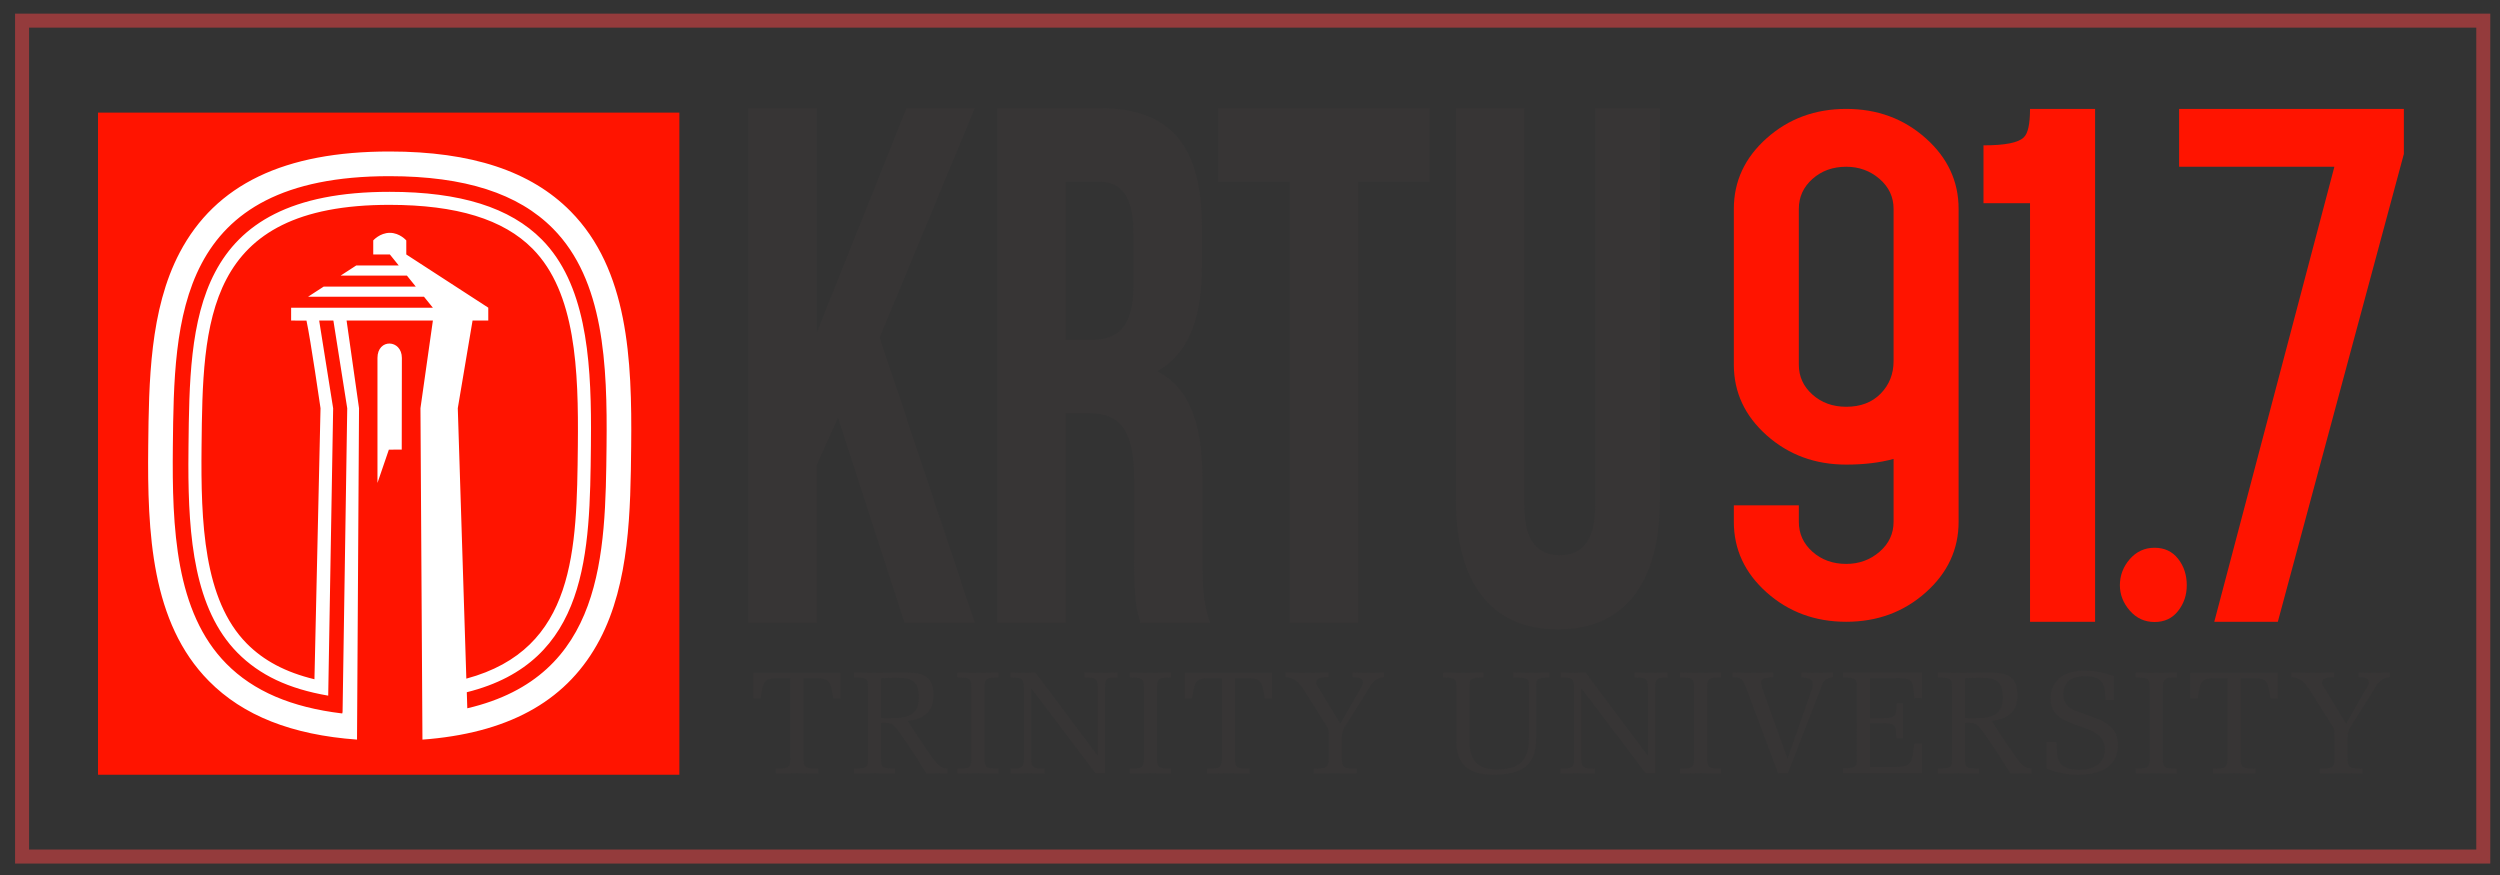 <svg xmlns:dc="http://purl.org/dc/elements/1.1/" xmlns:cc="http://creativecommons.org/ns#" xmlns:rdf="http://www.w3.org/1999/02/22-rdf-syntax-ns#" xmlns:svg="http://www.w3.org/2000/svg" xmlns="http://www.w3.org/2000/svg" viewBox="0 0 237.999 83.299" height="83.299" width="237.999" xml:space="preserve" id="svg2"><rect x="0" y="0" width="237.999" height="83.299" fill="#333333" stroke="none"/><defs id="defs6"><clipPath id="clipPath18" clipPathUnits="userSpaceOnUse"><path id="path16" d="M 0,62.475 H 178.499 V 0 H 0 Z"></path></clipPath><clipPath id="clipPath32" clipPathUnits="userSpaceOnUse"><path id="path30" d="M 0,62.475 H 178.499 V 0 H 0 Z"></path></clipPath></defs><g transform="matrix(1.333,0,0,-1.333,0,83.299)" id="g10"><g id="g12"><g clip-path="url(#clipPath18)" id="g14"><path id="path20" style="fill:none;stroke:#943b3c;stroke-width:1;stroke-linecap:butt;stroke-linejoin:miter;stroke-miterlimit:10;stroke-dasharray:none;stroke-opacity:1" d="M 177.35,1.317 H 1.576 V 61.016 H 177.35 Z"></path></g></g><g transform="translate(59.848,32.661)" id="g22"><path id="path24" style="fill:#373535;fill-opacity:1;fill-rule:nonzero;stroke:none" d="m 0,0 -1.51,-3.36 v -11.288 h -4.886 v 36.75 H -1.51 V 6.089 L 4.886,22.102 H 9.771 L 2.976,5.722 9.771,-14.648 h -5.02 z"></path></g><g id="g26"><g clip-path="url(#clipPath32)" id="g28"><g transform="translate(76.11,49.513)" id="g34"><path id="path36" style="fill:#373535;fill-opacity:1;fill-rule:nonzero;stroke:none" d="m 0,0 v -11.288 h 1.91 c 1.821,0 2.931,0.946 2.931,3.885 V -3.78 C 4.841,-1.155 4.086,0 2.355,0 Z m 5.33,-31.5 c -0.267,0.945 -0.445,1.523 -0.445,4.516 v 5.774 c 0,3.413 -0.977,4.673 -3.197,4.673 H 0 V -31.5 H -4.886 V 5.25 h 7.373 c 5.063,0 7.24,-2.783 7.24,-8.452 V -6.09 c 0,-3.78 -1.022,-6.247 -3.199,-7.455 2.443,-1.208 3.243,-3.99 3.243,-7.823 v -5.67 c 0,-1.784 0.045,-3.097 0.533,-4.462 z"></path></g><g transform="translate(87.002,54.763)" id="g38"><path id="path40" style="fill:#373535;fill-opacity:1;fill-rule:nonzero;stroke:none" d="M 0,0 H 15.101 V -5.25 H 9.993 v -31.5 H 5.107 v 31.5 H 0 Z"></path></g><g transform="translate(108.862,54.763)" id="g42"><path id="path44" style="fill:#373535;fill-opacity:1;fill-rule:nonzero;stroke:none" d="m 0,0 v -28.35 c 0,-2.625 0.977,-3.569 2.531,-3.569 1.555,0 2.533,0.944 2.533,3.569 V 0 h 4.618 v -27.982 c 0,-5.88 -2.487,-9.24 -7.284,-9.24 -4.796,0 -7.284,3.36 -7.284,9.24 l 0,27.982 z"></path></g><g transform="translate(60.033,12.609)" id="g46"><path id="path48" style="fill:#373535;fill-opacity:1;fill-rule:nonzero;stroke:none" d="m 0,0 h -0.519 c -0.064,0.395 -0.122,0.692 -0.178,0.89 -0.055,0.197 -0.15,0.337 -0.286,0.421 -0.134,0.083 -0.331,0.125 -0.587,0.125 h -1.081 v -5.741 c 0,-0.173 0.014,-0.307 0.041,-0.401 0.028,-0.093 0.082,-0.162 0.161,-0.207 0.08,-0.044 0.187,-0.073 0.322,-0.084 0.136,-0.011 0.311,-0.015 0.525,-0.015 v -0.353 c -0.27,0.007 -0.529,0.009 -0.779,0.009 -0.249,0 -0.496,0.003 -0.739,0.01 -0.242,-0.007 -0.488,-0.01 -0.737,-0.01 -0.25,0 -0.51,-0.002 -0.781,-0.009 v 0.353 c 0.215,0 0.39,0.004 0.526,0.015 0.135,0.011 0.24,0.04 0.316,0.084 0.077,0.045 0.131,0.114 0.161,0.207 0.031,0.094 0.048,0.228 0.048,0.401 V 1.436 H -4.658 C -4.915,1.436 -5.113,1.395 -5.252,1.315 -5.39,1.236 -5.487,1.095 -5.543,0.895 -5.598,0.694 -5.656,0.395 -5.719,0 H -6.24 V 1.831 H 0 Z"></path></g><g transform="translate(62.924,11.216)" id="g50"><path id="path52" style="fill:#373535;fill-opacity:1;fill-rule:nonzero;stroke:none" d="m 0,0 c 0.083,-0.014 0.167,-0.02 0.249,-0.02 h 0.25 c 0.285,0 0.559,0.009 0.822,0.03 0.264,0.022 0.497,0.078 0.702,0.172 0.204,0.093 0.367,0.239 0.488,0.437 0.123,0.198 0.183,0.476 0.183,0.837 0,0.284 -0.03,0.518 -0.088,0.703 C 2.546,2.342 2.456,2.485 2.335,2.589 2.214,2.695 2.057,2.767 1.867,2.808 1.676,2.849 1.446,2.871 1.176,2.871 0.975,2.871 0.778,2.867 0.588,2.86 0.397,2.853 0.201,2.847 0,2.839 Z m 0,-2.912 c 0,-0.138 0.005,-0.254 0.016,-0.349 0.01,-0.093 0.047,-0.165 0.109,-0.218 0.062,-0.051 0.161,-0.088 0.296,-0.109 0.136,-0.02 0.328,-0.031 0.578,-0.031 v -0.353 c -0.244,0.007 -0.487,0.009 -0.734,0.009 -0.245,0 -0.49,0.003 -0.733,0.01 -0.242,-0.007 -0.487,-0.01 -0.733,-0.01 -0.246,0 -0.49,-0.002 -0.734,-0.009 v 0.353 c 0.251,0 0.443,0.011 0.579,0.031 0.135,0.021 0.232,0.058 0.296,0.109 0.061,0.053 0.099,0.125 0.109,0.218 0.011,0.095 0.016,0.211 0.016,0.349 v 5.095 c 0,0.139 -0.005,0.256 -0.016,0.349 -0.01,0.094 -0.048,0.166 -0.109,0.218 -0.064,0.052 -0.161,0.089 -0.296,0.11 -0.136,0.02 -0.328,0.03 -0.579,0.03 v 0.355 c 0.244,-0.006 0.488,-0.012 0.734,-0.012 0.246,0 0.491,-0.003 0.733,-0.009 0.055,0 0.166,10e-4 0.333,0.005 0.166,0.004 0.35,0.004 0.551,0.004 0.201,0 0.401,0.003 0.598,0.006 0.198,0.005 0.359,0.006 0.484,0.006 0.326,0 0.626,-0.012 0.899,-0.036 C 2.671,3.184 2.909,3.118 3.109,3.011 3.311,2.902 3.467,2.74 3.578,2.521 3.688,2.304 3.744,2.003 3.744,1.623 3.744,1.316 3.701,1.057 3.614,0.843 3.526,0.627 3.404,0.448 3.245,0.301 3.085,0.156 2.893,0.042 2.669,-0.042 2.443,-0.125 2.188,-0.181 1.904,-0.207 c 0.048,-0.083 0.123,-0.2 0.224,-0.349 0.099,-0.15 0.209,-0.316 0.327,-0.5 0.118,-0.184 0.242,-0.372 0.375,-0.566 0.13,-0.194 0.255,-0.377 0.373,-0.551 0.118,-0.174 0.226,-0.33 0.323,-0.468 0.097,-0.139 0.17,-0.24 0.218,-0.302 0.069,-0.091 0.135,-0.173 0.198,-0.249 0.063,-0.077 0.13,-0.145 0.203,-0.204 0.072,-0.058 0.157,-0.109 0.254,-0.151 0.097,-0.041 0.215,-0.065 0.354,-0.072 v -0.353 c -0.125,0.007 -0.25,0.009 -0.374,0.009 -0.125,0 -0.25,0.003 -0.374,0.01 C 3.879,-3.96 3.753,-3.963 3.624,-3.963 3.496,-3.963 3.371,-3.965 3.245,-3.972 3.127,-3.787 2.992,-3.57 2.84,-3.328 2.686,-3.085 2.527,-2.836 2.361,-2.579 2.195,-2.324 2.028,-2.07 1.862,-1.82 1.695,-1.571 1.54,-1.346 1.394,-1.144 1.249,-0.944 1.12,-0.779 1.009,-0.65 0.898,-0.522 0.815,-0.447 0.759,-0.425 0.635,-0.384 0.51,-0.363 0.385,-0.359 0.261,-0.355 0.132,-0.354 0,-0.354 Z"></path></g><g transform="translate(69.373,13.399)" id="g54"><path id="path56" style="fill:#373535;fill-opacity:1;fill-rule:nonzero;stroke:none" d="M 0,0 C 0,0.166 -0.015,0.299 -0.041,0.396 -0.07,0.493 -0.12,0.563 -0.193,0.608 -0.266,0.654 -0.368,0.683 -0.499,0.691 -0.631,0.702 -0.797,0.707 -0.999,0.707 V 1.062 C -0.757,1.056 -0.511,1.05 -0.266,1.05 -0.02,1.05 0.225,1.047 0.468,1.041 0.71,1.047 0.955,1.05 1.2,1.05 c 0.247,0 0.491,0.006 0.734,0.012 V 0.707 C 1.74,0.707 1.579,0.702 1.45,0.691 1.322,0.683 1.22,0.654 1.144,0.608 1.067,0.563 1.014,0.495 0.983,0.401 0.951,0.307 0.936,0.174 0.936,0 v -5.095 c 0,-0.166 0.014,-0.299 0.041,-0.396 0.028,-0.097 0.078,-0.167 0.152,-0.212 0.071,-0.044 0.174,-0.073 0.306,-0.084 0.131,-0.011 0.297,-0.015 0.499,-0.015 v -0.353 c -0.243,0.007 -0.487,0.009 -0.734,0.009 -0.245,0 -0.49,0.003 -0.732,0.01 -0.243,-0.007 -0.488,-0.01 -0.734,-0.01 -0.245,0 -0.491,-0.002 -0.733,-0.009 v 0.353 c 0.202,0 0.368,0.004 0.5,0.015 0.131,0.011 0.233,0.04 0.306,0.084 0.073,0.045 0.123,0.115 0.152,0.212 C -0.015,-5.394 0,-5.261 0,-5.095 Z"></path></g><g transform="translate(73.126,13.399)" id="g58"><path id="path60" style="fill:#373535;fill-opacity:1;fill-rule:nonzero;stroke:none" d="M 0,0 C 0,0.166 -0.016,0.299 -0.047,0.396 -0.079,0.493 -0.13,0.563 -0.203,0.608 -0.275,0.654 -0.373,0.683 -0.494,0.691 -0.615,0.702 -0.77,0.707 -0.956,0.707 v 0.355 c 0.152,-0.006 0.301,-0.012 0.447,-0.012 0.145,0 0.294,-0.003 0.446,-0.009 0.147,0.006 0.294,0.009 0.443,0.009 0.148,0 0.296,0.006 0.441,0.012 L 5.273,-4.886 V 0 C 5.273,0.166 5.259,0.297 5.232,0.391 5.203,0.485 5.153,0.555 5.08,0.604 5.007,0.652 4.91,0.683 4.789,0.691 4.668,0.702 4.511,0.707 4.316,0.707 V 1.062 C 4.517,1.056 4.714,1.05 4.909,1.05 5.103,1.05 5.3,1.047 5.502,1.041 5.703,1.047 5.9,1.05 6.094,1.05 c 0.194,0 0.392,0.006 0.593,0.012 V 0.707 C 6.5,0.707 6.347,0.702 6.23,0.691 6.112,0.683 6.021,0.652 5.959,0.604 5.896,0.555 5.854,0.485 5.829,0.391 5.805,0.297 5.793,0.166 5.793,0 V -6.136 H 5.117 L 0.52,-0.062 v -5.033 c 0,-0.166 0.014,-0.296 0.041,-0.39 0.029,-0.094 0.079,-0.165 0.151,-0.212 0.074,-0.05 0.17,-0.079 0.292,-0.09 0.12,-0.011 0.279,-0.015 0.473,-0.015 v -0.353 c -0.202,0.007 -0.404,0.009 -0.609,0.009 -0.205,0 -0.408,0.003 -0.608,0.01 -0.201,-0.007 -0.404,-0.01 -0.608,-0.01 -0.205,0 -0.408,-0.002 -0.608,-0.009 v 0.353 c 0.193,0 0.351,0.004 0.472,0.015 0.122,0.011 0.218,0.04 0.292,0.09 0.072,0.047 0.122,0.118 0.15,0.212 C -0.014,-5.391 0,-5.261 0,-5.095 Z"></path></g><g transform="translate(81.695,13.399)" id="g62"><path id="path64" style="fill:#373535;fill-opacity:1;fill-rule:nonzero;stroke:none" d="M 0,0 C 0,0.166 -0.014,0.299 -0.041,0.396 -0.069,0.493 -0.12,0.563 -0.192,0.608 -0.265,0.654 -0.368,0.683 -0.499,0.691 -0.631,0.702 -0.797,0.707 -0.998,0.707 v 0.355 c 0.243,-0.006 0.486,-0.012 0.733,-0.012 0.246,0 0.49,-0.003 0.733,-0.009 0.243,0.006 0.487,0.009 0.734,0.009 0.245,0 0.489,0.006 0.732,0.012 V 0.707 C 1.741,0.707 1.58,0.702 1.45,0.691 1.322,0.683 1.221,0.654 1.144,0.608 1.068,0.563 1.014,0.495 0.983,0.401 0.952,0.307 0.936,0.174 0.936,0 v -5.095 c 0,-0.166 0.014,-0.299 0.041,-0.396 0.028,-0.097 0.079,-0.167 0.151,-0.212 0.074,-0.044 0.175,-0.073 0.308,-0.084 0.131,-0.011 0.297,-0.015 0.498,-0.015 v -0.353 c -0.243,0.007 -0.487,0.009 -0.732,0.009 -0.247,0 -0.491,0.003 -0.734,0.01 -0.243,-0.007 -0.487,-0.01 -0.733,-0.01 -0.247,0 -0.49,-0.002 -0.733,-0.009 v 0.353 c 0.201,0 0.367,0.004 0.499,0.015 0.131,0.011 0.234,0.04 0.307,0.084 0.072,0.045 0.123,0.115 0.151,0.212 C -0.014,-5.394 0,-5.261 0,-5.095 Z"></path></g><g transform="translate(90.847,12.609)" id="g66"><path id="path68" style="fill:#373535;fill-opacity:1;fill-rule:nonzero;stroke:none" d="m 0,0 h -0.52 c -0.063,0.395 -0.121,0.692 -0.177,0.89 -0.056,0.197 -0.15,0.337 -0.286,0.421 -0.135,0.083 -0.331,0.125 -0.587,0.125 h -1.081 v -5.741 c 0,-0.173 0.014,-0.307 0.041,-0.401 0.028,-0.093 0.082,-0.162 0.161,-0.207 0.08,-0.044 0.187,-0.073 0.323,-0.084 0.135,-0.011 0.31,-0.015 0.525,-0.015 v -0.353 c -0.271,0.007 -0.53,0.009 -0.78,0.009 -0.25,0 -0.496,0.003 -0.738,0.01 -0.244,-0.007 -0.489,-0.01 -0.738,-0.01 -0.251,0 -0.51,-0.002 -0.781,-0.009 v 0.353 c 0.215,0 0.39,0.004 0.526,0.015 0.134,0.011 0.241,0.04 0.316,0.084 0.077,0.045 0.13,0.114 0.161,0.207 0.031,0.094 0.048,0.228 0.048,0.401 V 1.436 H -4.658 C -4.916,1.436 -5.113,1.395 -5.253,1.315 -5.39,1.236 -5.487,1.095 -5.542,0.895 -5.598,0.694 -5.657,0.395 -5.72,0 H -6.239 V 1.831 H 0 Z"></path></g><g transform="translate(93.645,12.381)" id="g70"><path id="path72" style="fill:#373535;fill-opacity:1;fill-rule:nonzero;stroke:none" d="M 0,0 C -0.188,0.291 -0.346,0.541 -0.473,0.748 -0.602,0.956 -0.729,1.13 -0.853,1.273 -0.977,1.416 -1.116,1.526 -1.264,1.602 -1.413,1.677 -1.602,1.725 -1.83,1.748 V 2.08 c 0.255,-0.006 0.512,-0.012 0.769,-0.012 0.256,0 0.513,-0.003 0.77,-0.009 0.255,0.006 0.51,0.009 0.764,0.009 0.253,0 0.507,0.006 0.764,0.012 V 1.748 C 1.133,1.74 1.031,1.734 0.93,1.731 0.829,1.728 0.741,1.715 0.664,1.695 0.589,1.674 0.523,1.641 0.466,1.596 0.413,1.551 0.377,1.484 0.363,1.393 0.35,1.317 0.362,1.248 0.4,1.184 0.438,1.123 0.474,1.065 0.509,1.008 l 1.57,-2.588 1.425,2.494 c 0.048,0.069 0.094,0.149 0.135,0.235 0.042,0.086 0.059,0.168 0.052,0.244 0,0.091 -0.027,0.16 -0.084,0.209 C 3.552,1.649 3.486,1.684 3.406,1.706 3.325,1.725 3.244,1.737 3.161,1.742 3.077,1.746 3.008,1.748 2.953,1.748 V 2.08 C 3.14,2.074 3.326,2.068 3.515,2.068 c 0.187,0 0.374,-0.003 0.561,-0.009 0.187,0.006 0.374,0.009 0.562,0.009 0.187,0 0.374,0.006 0.561,0.012 V 1.748 C 4.999,1.725 4.835,1.682 4.711,1.612 4.586,1.542 4.48,1.455 4.387,1.352 4.299,1.248 4.212,1.125 4.133,0.982 4.054,0.84 3.962,0.687 3.858,0.52 L 2.401,-1.79 C 2.312,-1.928 2.253,-2.059 2.225,-2.185 2.198,-2.309 2.183,-2.407 2.183,-2.475 v -1.602 c 0,-0.173 0.016,-0.307 0.047,-0.401 0.031,-0.093 0.084,-0.162 0.162,-0.207 0.075,-0.044 0.183,-0.073 0.322,-0.084 0.138,-0.011 0.316,-0.015 0.53,-0.015 v -0.353 c -0.277,0.007 -0.54,0.009 -0.791,0.009 -0.248,0 -0.495,0.003 -0.737,0.01 -0.243,-0.007 -0.489,-0.01 -0.739,-0.01 -0.248,0 -0.513,-0.002 -0.791,-0.009 v 0.353 c 0.215,0 0.392,0.004 0.531,0.015 0.14,0.011 0.246,0.04 0.321,0.084 0.077,0.045 0.131,0.114 0.163,0.207 0.03,0.094 0.047,0.228 0.047,0.401 v 1.643 c 0,0.105 -0.002,0.191 -0.006,0.26 C 1.24,-2.104 1.229,-2.04 1.211,-1.98 1.194,-1.922 1.168,-1.862 1.133,-1.799 1.098,-1.737 1.051,-1.66 0.987,-1.571 Z"></path></g><g transform="translate(104.948,9.604)" id="g74"><path id="path76" style="fill:#373535;fill-opacity:1;fill-rule:nonzero;stroke:none" d="m 0,0 c -0.014,-0.692 0.135,-1.211 0.447,-1.554 0.312,-0.344 0.825,-0.515 1.54,-0.515 0.381,0 0.714,0.041 0.998,0.125 0.285,0.082 0.521,0.213 0.707,0.39 0.187,0.177 0.326,0.405 0.417,0.685 0.089,0.281 0.135,0.624 0.135,1.026 V 3.795 C 4.244,3.948 4.236,4.072 4.223,4.166 4.208,4.259 4.167,4.33 4.097,4.379 4.029,4.426 3.919,4.46 3.765,4.479 3.612,4.494 3.397,4.502 3.12,4.502 V 4.857 C 3.335,4.851 3.55,4.846 3.765,4.846 c 0.216,0 0.43,-0.003 0.645,-0.01 0.215,0.007 0.43,0.01 0.645,0.01 0.214,0 0.43,0.005 0.644,0.011 V 4.502 C 5.456,4.502 5.272,4.49 5.147,4.467 5.023,4.442 4.931,4.403 4.873,4.348 4.814,4.291 4.781,4.219 4.774,4.129 4.767,4.039 4.764,3.928 4.764,3.795 V 0.167 C 4.764,-0.339 4.695,-0.761 4.561,-1.098 4.425,-1.433 4.227,-1.7 3.962,-1.898 3.7,-2.096 3.376,-2.236 2.99,-2.318 2.604,-2.401 2.164,-2.443 1.665,-2.443 c -0.41,0 -0.774,0.043 -1.093,0.13 -0.319,0.085 -0.591,0.223 -0.816,0.411 -0.226,0.187 -0.397,0.428 -0.514,0.722 -0.119,0.295 -0.177,0.65 -0.177,1.066 v 3.909 c 0,0.133 -0.003,0.246 -0.012,0.338 -0.006,0.094 -0.039,0.168 -0.097,0.219 -0.06,0.051 -0.153,0.09 -0.281,0.115 -0.129,0.023 -0.314,0.035 -0.558,0.035 V 4.857 C -1.66,4.851 -1.43,4.846 -1.19,4.846 c 0.239,0 0.479,-0.003 0.723,-0.01 0.242,0.007 0.486,0.01 0.732,0.01 0.246,0 0.491,0.005 0.735,0.011 V 4.502 C 0.749,4.502 0.557,4.493 0.421,4.473 0.286,4.452 0.187,4.415 0.125,4.362 0.063,4.31 0.026,4.238 0.016,4.144 0.005,4.051 0,3.935 0,3.795 Z"></path></g><g transform="translate(112.415,13.399)" id="g78"><path id="path80" style="fill:#373535;fill-opacity:1;fill-rule:nonzero;stroke:none" d="m 0,0 c 0,0.166 -0.015,0.299 -0.046,0.396 -0.031,0.097 -0.083,0.167 -0.156,0.212 -0.072,0.046 -0.169,0.075 -0.29,0.083 -0.121,0.011 -0.276,0.016 -0.462,0.016 v 0.355 c 0.151,-0.006 0.301,-0.012 0.445,-0.012 0.146,0 0.294,-0.003 0.448,-0.009 0.146,0.006 0.293,0.009 0.442,0.009 0.148,0 0.297,0.006 0.442,0.012 l 4.45,-5.948 V 0 C 5.273,0.166 5.26,0.297 5.232,0.391 5.204,0.485 5.155,0.555 5.082,0.604 5.008,0.652 4.911,0.683 4.79,0.691 4.67,0.702 4.511,0.707 4.317,0.707 V 1.062 C 4.518,1.056 4.716,1.05 4.909,1.05 c 0.196,0 0.392,-0.003 0.594,-0.009 0.2,0.006 0.399,0.009 0.592,0.009 0.195,0 0.391,0.006 0.593,0.012 V 0.707 C 6.501,0.707 6.348,0.702 6.232,0.691 6.112,0.683 6.023,0.652 5.961,0.604 5.898,0.555 5.854,0.485 5.83,0.391 5.805,0.297 5.795,0.166 5.795,0 V -6.136 H 5.117 l -4.596,6.074 v -5.033 c 0,-0.166 0.015,-0.296 0.042,-0.39 0.027,-0.094 0.078,-0.165 0.15,-0.212 0.073,-0.05 0.17,-0.079 0.291,-0.09 0.122,-0.011 0.279,-0.015 0.474,-0.015 v -0.353 c -0.202,0.007 -0.404,0.009 -0.608,0.009 -0.205,0 -0.408,0.003 -0.609,0.01 -0.201,-0.007 -0.403,-0.01 -0.609,-0.01 -0.204,0 -0.407,-0.002 -0.606,-0.009 v 0.353 c 0.192,0 0.35,0.004 0.471,0.015 0.122,0.011 0.219,0.04 0.293,0.09 0.071,0.047 0.122,0.118 0.15,0.212 0.027,0.094 0.04,0.224 0.04,0.39 z"></path></g><g transform="translate(120.985,13.399)" id="g82"><path id="path84" style="fill:#373535;fill-opacity:1;fill-rule:nonzero;stroke:none" d="M 0,0 C 0,0.166 -0.015,0.299 -0.041,0.396 -0.069,0.493 -0.12,0.563 -0.193,0.608 -0.266,0.654 -0.368,0.683 -0.499,0.691 -0.631,0.702 -0.797,0.707 -0.998,0.707 V 1.062 C -0.756,1.056 -0.511,1.05 -0.266,1.05 -0.02,1.05 0.225,1.047 0.466,1.041 0.71,1.047 0.954,1.05 1.202,1.05 c 0.245,0 0.489,0.006 0.732,0.012 V 0.707 C 1.739,0.707 1.578,0.702 1.45,0.691 1.322,0.683 1.22,0.654 1.144,0.608 1.067,0.563 1.014,0.495 0.982,0.401 0.951,0.307 0.936,0.174 0.936,0 v -5.095 c 0,-0.166 0.013,-0.299 0.041,-0.396 0.028,-0.097 0.078,-0.167 0.151,-0.212 0.074,-0.044 0.175,-0.073 0.306,-0.084 0.132,-0.011 0.299,-0.015 0.5,-0.015 v -0.353 c -0.243,0.007 -0.487,0.009 -0.732,0.009 -0.248,0 -0.492,0.003 -0.736,0.01 -0.241,-0.007 -0.486,-0.01 -0.732,-0.01 -0.245,0 -0.49,-0.002 -0.732,-0.009 v 0.353 c 0.201,0 0.367,0.004 0.499,0.015 0.131,0.011 0.233,0.04 0.306,0.084 0.073,0.045 0.124,0.115 0.152,0.212 C -0.015,-5.394 0,-5.261 0,-5.095 Z"></path></g><g transform="translate(126.986,7.263)" id="g86"><path id="path88" style="fill:#373535;fill-opacity:1;fill-rule:nonzero;stroke:none" d="M 0,0 -2.257,6.032 C -2.333,6.227 -2.399,6.379 -2.455,6.49 -2.51,6.602 -2.574,6.684 -2.647,6.739 -2.72,6.795 -2.803,6.83 -2.898,6.843 -2.991,6.857 -3.109,6.865 -3.255,6.865 v 0.333 c 0.242,-0.007 0.485,-0.012 0.727,-0.012 0.243,0 0.486,-0.003 0.729,-0.009 0.241,0.006 0.486,0.009 0.728,0.009 0.242,0 0.484,0.005 0.728,0.012 V 6.865 C -0.426,6.85 -0.518,6.842 -0.614,6.838 -0.711,6.834 -0.806,6.823 -0.895,6.802 -0.985,6.781 -1.06,6.749 -1.118,6.708 -1.178,6.667 -1.206,6.602 -1.206,6.511 -1.214,6.406 -1.182,6.247 -1.113,6.032 L 0.675,1.041 2.423,6.032 C 2.471,6.219 2.485,6.368 2.465,6.479 2.458,6.562 2.423,6.629 2.361,6.678 2.298,6.726 2.224,6.762 2.136,6.786 2.05,6.811 1.964,6.827 1.876,6.833 1.79,6.839 1.715,6.85 1.653,6.865 V 7.198 C 1.84,7.191 2.029,7.186 2.22,7.186 c 0.191,0 0.379,-0.003 0.567,-0.009 0.188,0.006 0.376,0.009 0.567,0.009 0.191,0 0.379,0.005 0.567,0.012 V 6.865 C 3.768,6.83 3.645,6.795 3.551,6.761 3.457,6.726 3.38,6.681 3.322,6.625 3.263,6.57 3.213,6.496 3.171,6.402 3.129,6.308 3.085,6.186 3.037,6.032 L 0.696,0 Z"></path></g><g transform="translate(131.613,7.618)" id="g90"><path id="path92" style="fill:#373535;fill-opacity:1;fill-rule:nonzero;stroke:none" d="m 0,0 c 0.25,0 0.442,0.01 0.577,0.031 0.135,0.02 0.234,0.057 0.297,0.108 0.062,0.053 0.098,0.126 0.109,0.219 0.01,0.094 0.015,0.209 0.015,0.349 V 5.781 C 0.998,5.92 0.993,6.036 0.983,6.129 0.972,6.223 0.936,6.296 0.874,6.348 0.811,6.4 0.712,6.437 0.577,6.458 0.442,6.478 0.25,6.488 0,6.488 V 6.843 H 5.647 V 5.013 H 5.095 C 5.074,5.345 5.052,5.607 5.028,5.798 5.004,5.987 4.946,6.131 4.856,6.229 4.766,6.326 4.632,6.386 4.456,6.411 4.28,6.435 4.025,6.447 3.691,6.447 H 1.935 V 3.578 h 0.811 c 0.234,0 0.424,0.008 0.567,0.025 0.14,0.018 0.251,0.06 0.326,0.129 0.077,0.07 0.129,0.178 0.157,0.323 0.027,0.146 0.041,0.344 0.041,0.592 H 4.294 V 2.152 H 3.837 C 3.802,2.353 3.785,2.523 3.785,2.661 3.785,2.8 3.761,2.912 3.712,2.995 3.664,3.078 3.569,3.138 3.426,3.172 3.285,3.207 3.058,3.224 2.746,3.224 H 1.935 V 0.093 H 3.796 C 4.066,0.1 4.277,0.123 4.43,0.16 4.581,0.199 4.702,0.275 4.789,0.39 4.874,0.504 4.94,0.671 4.981,0.888 5.022,1.107 5.062,1.4 5.095,1.768 h 0.552 v -2.123 l -5.647,0 z"></path></g><g transform="translate(140.339,11.216)" id="g94"><path id="path96" style="fill:#373535;fill-opacity:1;fill-rule:nonzero;stroke:none" d="m 0,0 c 0.082,-0.014 0.166,-0.02 0.25,-0.02 h 0.249 c 0.284,0 0.557,0.009 0.821,0.03 0.264,0.022 0.499,0.078 0.702,0.172 0.205,0.093 0.367,0.239 0.489,0.437 0.122,0.198 0.182,0.476 0.182,0.837 0,0.284 -0.029,0.518 -0.087,0.703 C 2.546,2.342 2.456,2.485 2.334,2.589 2.212,2.695 2.057,2.767 1.867,2.808 1.677,2.849 1.445,2.871 1.176,2.871 0.975,2.871 0.778,2.867 0.589,2.86 0.396,2.853 0.201,2.847 0,2.839 Z m 0,-2.912 c 0,-0.138 0.004,-0.254 0.016,-0.349 0.01,-0.093 0.045,-0.165 0.109,-0.218 0.061,-0.051 0.16,-0.088 0.295,-0.109 0.137,-0.02 0.329,-0.031 0.579,-0.031 v -0.353 c -0.243,0.007 -0.487,0.009 -0.735,0.009 -0.246,0 -0.489,0.003 -0.731,0.01 -0.244,-0.007 -0.488,-0.01 -0.734,-0.01 -0.247,0 -0.49,-0.002 -0.734,-0.009 v 0.353 c 0.251,0 0.442,0.011 0.578,0.031 0.135,0.021 0.233,0.058 0.296,0.109 0.062,0.053 0.099,0.125 0.109,0.218 0.01,0.095 0.016,0.211 0.016,0.349 v 5.095 c 0,0.139 -0.006,0.256 -0.016,0.349 -0.01,0.094 -0.047,0.166 -0.109,0.218 -0.063,0.052 -0.161,0.089 -0.296,0.11 -0.136,0.02 -0.327,0.03 -0.578,0.03 v 0.355 c 0.244,-0.006 0.487,-0.012 0.734,-0.012 0.246,0 0.49,-0.003 0.734,-0.009 0.055,0 0.165,10e-4 0.332,0.005 0.166,0.004 0.349,0.004 0.55,0.004 0.202,0 0.401,0.003 0.599,0.006 0.198,0.005 0.358,0.006 0.483,0.006 0.326,0 0.626,-0.012 0.9,-0.036 C 2.671,3.184 2.908,3.118 3.109,3.011 3.31,2.902 3.467,2.74 3.578,2.521 3.688,2.304 3.743,2.003 3.743,1.623 3.743,1.316 3.701,1.057 3.614,0.843 3.527,0.627 3.404,0.448 3.245,0.301 3.085,0.156 2.893,0.042 2.668,-0.042 2.443,-0.125 2.187,-0.181 1.904,-0.207 c 0.048,-0.083 0.122,-0.2 0.222,-0.349 0.101,-0.15 0.21,-0.316 0.328,-0.5 0.118,-0.184 0.243,-0.372 0.375,-0.566 0.13,-0.194 0.256,-0.377 0.375,-0.551 0.116,-0.174 0.224,-0.33 0.321,-0.468 0.097,-0.139 0.171,-0.24 0.218,-0.302 0.07,-0.091 0.136,-0.173 0.198,-0.249 0.063,-0.077 0.13,-0.145 0.204,-0.204 0.072,-0.058 0.157,-0.109 0.254,-0.151 0.097,-0.041 0.216,-0.065 0.353,-0.072 v -0.353 c -0.125,0.007 -0.25,0.009 -0.373,0.009 -0.126,0 -0.25,0.003 -0.375,0.01 C 3.879,-3.96 3.752,-3.963 3.624,-3.963 3.495,-3.963 3.37,-3.965 3.245,-3.972 3.127,-3.787 2.991,-3.57 2.839,-3.328 2.686,-3.085 2.527,-2.836 2.361,-2.579 2.194,-2.324 2.028,-2.07 1.861,-1.82 1.696,-1.571 1.54,-1.346 1.393,-1.144 1.247,-0.944 1.12,-0.779 1.009,-0.65 0.898,-0.522 0.814,-0.447 0.759,-0.425 0.635,-0.384 0.51,-0.363 0.385,-0.359 0.259,-0.355 0.131,-0.354 0,-0.354 Z"></path></g><g transform="translate(149.397,11.31)" id="g98"><path id="path100" style="fill:#373535;fill-opacity:1;fill-rule:nonzero;stroke:none" d="M 0,0 C 0.25,-0.091 0.485,-0.189 0.707,-0.297 0.929,-0.404 1.127,-0.534 1.298,-0.687 1.472,-0.84 1.61,-1.023 1.71,-1.238 1.811,-1.454 1.862,-1.711 1.862,-2.008 1.862,-2.43 1.78,-2.78 1.618,-3.058 1.455,-3.335 1.239,-3.553 0.972,-3.713 0.706,-3.873 0.402,-3.985 0.062,-4.051 -0.277,-4.116 -0.627,-4.15 -0.988,-4.15 c -0.375,0 -0.753,0.034 -1.133,0.103 -0.381,0.07 -0.753,0.184 -1.114,0.344 v 1.883 h 0.697 c 0.028,-0.257 0.045,-0.503 0.053,-0.739 0.006,-0.235 0.052,-0.445 0.139,-0.629 0.089,-0.183 0.243,-0.332 0.469,-0.442 0.225,-0.111 0.566,-0.166 1.023,-0.166 0.23,0 0.452,0.027 0.667,0.083 0.215,0.055 0.403,0.14 0.567,0.254 0.161,0.115 0.293,0.265 0.395,0.447 0.101,0.185 0.152,0.408 0.152,0.672 0,0.29 -0.064,0.528 -0.188,0.712 -0.126,0.183 -0.287,0.336 -0.485,0.463 -0.198,0.125 -0.415,0.228 -0.653,0.311 -0.241,0.083 -0.471,0.164 -0.693,0.24 -0.243,0.091 -0.476,0.183 -0.702,0.281 -0.225,0.097 -0.423,0.216 -0.593,0.358 -0.17,0.142 -0.305,0.313 -0.406,0.514 -0.101,0.202 -0.15,0.454 -0.15,0.76 0,0.347 0.064,0.646 0.194,0.895 0.126,0.249 0.299,0.455 0.518,0.619 0.218,0.163 0.471,0.282 0.758,0.358 0.289,0.076 0.589,0.114 0.901,0.114 0.354,0 0.703,-0.031 1.051,-0.093 C 0.825,3.13 1.189,3.029 1.571,2.891 V 1.186 H 0.987 C 0.96,1.386 0.94,1.587 0.931,1.788 0.92,1.989 0.873,2.171 0.79,2.335 0.707,2.497 0.567,2.631 0.369,2.734 0.171,2.838 -0.128,2.891 -0.531,2.891 -0.738,2.891 -0.935,2.866 -1.118,2.818 -1.302,2.769 -1.461,2.694 -1.597,2.595 -1.732,2.494 -1.839,2.362 -1.919,2.199 -1.998,2.036 -2.038,1.84 -2.038,1.611 c 0,-0.312 0.071,-0.558 0.212,-0.738 0.143,-0.181 0.352,-0.331 0.63,-0.447 z"></path></g><g transform="translate(153.524,13.399)" id="g102"><path id="path104" style="fill:#373535;fill-opacity:1;fill-rule:nonzero;stroke:none" d="m 0,0 c 0,0.166 -0.015,0.299 -0.042,0.396 -0.026,0.097 -0.077,0.167 -0.15,0.212 -0.073,0.046 -0.176,0.075 -0.307,0.083 -0.132,0.011 -0.297,0.016 -0.5,0.016 v 0.355 c 0.243,-0.006 0.488,-0.012 0.734,-0.012 0.245,0 0.49,-0.003 0.733,-0.009 0.243,0.006 0.487,0.009 0.734,0.009 0.245,0 0.489,0.006 0.734,0.012 V 0.707 C 1.741,0.707 1.579,0.702 1.451,0.691 1.324,0.683 1.22,0.654 1.144,0.608 1.068,0.563 1.015,0.495 0.984,0.401 0.952,0.307 0.937,0.174 0.937,0 v -5.095 c 0,-0.166 0.013,-0.299 0.042,-0.396 0.026,-0.097 0.077,-0.167 0.15,-0.212 0.073,-0.044 0.173,-0.073 0.307,-0.084 0.131,-0.011 0.297,-0.015 0.5,-0.015 v -0.353 c -0.245,0.007 -0.489,0.009 -0.734,0.009 -0.247,0 -0.491,0.003 -0.734,0.01 -0.243,-0.007 -0.488,-0.01 -0.733,-0.01 -0.246,0 -0.491,-0.002 -0.734,-0.009 v 0.353 c 0.203,0 0.368,0.004 0.5,0.015 0.131,0.011 0.234,0.04 0.307,0.084 0.073,0.045 0.124,0.115 0.15,0.212 C -0.015,-5.394 0,-5.261 0,-5.095 Z"></path></g><g transform="translate(162.676,12.609)" id="g106"><path id="path108" style="fill:#373535;fill-opacity:1;fill-rule:nonzero;stroke:none" d="M 0,0 H -0.52 C -0.582,0.395 -0.641,0.692 -0.696,0.89 -0.753,1.087 -0.847,1.227 -0.982,1.311 -1.118,1.394 -1.314,1.436 -1.57,1.436 h -1.082 v -5.741 c 0,-0.173 0.015,-0.307 0.043,-0.401 0.026,-0.093 0.081,-0.162 0.16,-0.207 0.08,-0.044 0.187,-0.073 0.324,-0.084 0.133,-0.011 0.309,-0.015 0.524,-0.015 v -0.353 c -0.271,0.007 -0.531,0.009 -0.78,0.009 -0.249,0 -0.495,0.003 -0.739,0.01 -0.243,-0.007 -0.488,-0.01 -0.738,-0.01 -0.249,0 -0.509,-0.002 -0.779,-0.009 v 0.353 c 0.213,0 0.389,0.004 0.525,0.015 0.134,0.011 0.239,0.04 0.316,0.084 0.077,0.045 0.13,0.114 0.161,0.207 0.031,0.094 0.048,0.228 0.048,0.401 V 1.436 H -4.659 C -4.916,1.436 -5.113,1.395 -5.251,1.315 -5.39,1.236 -5.487,1.095 -5.543,0.895 -5.599,0.694 -5.657,0.395 -5.72,0 H -6.24 V 1.831 H 0 Z"></path></g><g transform="translate(165.473,12.381)" id="g110"><path id="path112" style="fill:#373535;fill-opacity:1;fill-rule:nonzero;stroke:none" d="M 0,0 C -0.187,0.291 -0.343,0.541 -0.471,0.748 -0.602,0.956 -0.727,1.13 -0.852,1.273 -0.977,1.416 -1.113,1.526 -1.262,1.602 -1.411,1.677 -1.6,1.725 -1.829,1.748 V 2.08 c 0.257,-0.006 0.512,-0.012 0.769,-0.012 0.257,0 0.512,-0.003 0.769,-0.009 0.258,0.006 0.512,0.009 0.765,0.009 0.254,0 0.508,0.006 0.765,0.012 V 1.748 C 1.134,1.74 1.032,1.734 0.931,1.731 0.831,1.728 0.743,1.715 0.667,1.695 0.59,1.674 0.524,1.641 0.469,1.596 0.413,1.551 0.38,1.484 0.366,1.393 0.351,1.317 0.363,1.248 0.402,1.184 0.439,1.123 0.475,1.065 0.51,1.008 L 2.081,-1.58 3.506,0.914 C 3.554,0.983 3.599,1.063 3.64,1.149 3.683,1.235 3.7,1.317 3.694,1.393 3.694,1.484 3.665,1.553 3.61,1.602 3.554,1.649 3.487,1.684 3.406,1.706 3.326,1.725 3.247,1.737 3.163,1.742 3.079,1.746 3.009,1.748 2.954,1.748 V 2.08 C 3.143,2.074 3.328,2.068 3.516,2.068 c 0.189,0 0.375,-0.003 0.56,-0.009 0.189,0.006 0.376,0.009 0.564,0.009 0.187,0 0.373,0.006 0.56,0.012 V 1.748 C 4.999,1.725 4.837,1.682 4.712,1.612 4.587,1.542 4.479,1.455 4.39,1.352 4.3,1.248 4.215,1.125 4.136,0.982 4.054,0.84 3.964,0.687 3.859,0.52 L 2.403,-1.79 C 2.313,-1.928 2.255,-2.059 2.226,-2.185 2.198,-2.309 2.185,-2.407 2.185,-2.475 V -4.077 C 2.185,-4.25 2.2,-4.384 2.231,-4.478 2.262,-4.571 2.316,-4.64 2.393,-4.685 2.469,-4.729 2.576,-4.758 2.715,-4.769 2.854,-4.78 3.031,-4.784 3.247,-4.784 v -0.353 c -0.279,0.007 -0.543,0.009 -0.792,0.009 -0.249,0 -0.497,0.003 -0.739,0.01 -0.242,-0.007 -0.488,-0.01 -0.737,-0.01 -0.249,0 -0.514,-0.002 -0.791,-0.009 v 0.353 c 0.216,0 0.393,0.004 0.531,0.015 0.137,0.011 0.247,0.04 0.321,0.084 0.077,0.045 0.131,0.114 0.162,0.207 0.031,0.094 0.047,0.228 0.047,0.401 v 1.643 c 0,0.105 0,0.191 -0.005,0.26 C 1.24,-2.104 1.23,-2.04 1.212,-1.98 1.195,-1.922 1.169,-1.862 1.134,-1.799 1.1,-1.737 1.051,-1.66 0.989,-1.571 Z"></path></g><path id="path114" style="fill:#ff1400;fill-opacity:1;fill-rule:nonzero;stroke:none" d="M 48.519,7.16 H 7 v 47.287 h 41.519 z"></path><g transform="translate(43.318,30.631)" id="g116"><path id="path118" style="fill:#ffffff;fill-opacity:1;fill-rule:nonzero;stroke:none" d="m 0,0 c -0.083,-7.703 -0.173,-16.434 -9.939,-18.724 l -0.006,-0.001 v 0.018 l -0.035,1.11 v 0.019 c 8.699,2.166 8.783,9.994 8.863,17.591 l 0.007,1.285 c 0,5.141 -0.424,10.33 -3.507,13.449 -2.267,2.293 -5.823,3.41 -10.871,3.412 -14.177,0.009 -14.274,-9.24 -14.368,-18.188 -0.004,-0.426 -0.009,-0.857 -0.009,-1.285 0,-5.183 0.426,-10.327 3.508,-13.447 1.584,-1.599 3.642,-2.573 6.479,-3.062 0.009,0.486 0.353,20.52 0.353,20.52 l -0.998,6.265 h 0.02 v 0.005 h 0.975 l 10e-4,-0.005 h 0.019 c 0.011,-0.064 0.988,-6.258 0.988,-6.262 0,0 -0.327,-21.648 -0.332,-21.654 0,0 -0.009,-0.128 -0.031,-0.14 -3.633,0.435 -6.338,1.596 -8.267,3.549 -3.642,3.681 -3.886,9.69 -3.824,15.532 0.098,9.046 0.206,19.301 15.486,19.29 5.362,-0.005 9.179,-1.23 11.666,-3.748 C -0.181,11.848 0.063,5.838 0,0 m -10.624,2.704 1.055,6.263 h 1.122 v 0.919 l -5.855,3.799 v 1.003 c 0,0 -0.465,0.543 -1.175,0.543 -0.711,0 -1.185,-0.542 -1.185,-0.542 v -1.002 h 1.186 l 0.634,-0.786 h -3.033 l -1.117,-0.725 h 4.735 l 0.634,-0.787 h -6.581 l -1.112,-0.721 8.278,-0.002 0.636,-0.786 -8.282,10e-4 h -1.843 V 8.965 l 1.097,-10e-4 c 0.288,-1.321 1.003,-6.26 1.003,-6.26 l -0.434,-19.356 c -2.081,0.506 -3.628,1.335 -4.832,2.551 -3.084,3.121 -3.287,8.662 -3.23,14.068 0.094,8.883 0.183,17.273 13.433,17.262 4.787,-0.003 8.127,-1.029 10.21,-3.136 3.086,-3.12 3.286,-8.661 3.231,-14.066 -0.081,-7.441 -0.158,-14.53 -7.964,-16.635 z m 8.053,14.067 c -2.836,2.868 -7.06,4.264 -12.915,4.268 -7.53,0.005 -12.436,-2.355 -14.998,-7.217 -2.145,-4.076 -2.2,-9.248 -2.248,-13.816 -0.066,-6.21 0.214,-12.622 4.331,-16.783 2.441,-2.471 5.919,-3.848 10.58,-4.185 l 0.144,23.666 -0.889,6.263 h 6.164 l -0.888,-6.263 0.142,-23.666 c 0.186,0.015 0.33,0.023 0.512,0.041 5.932,0.556 9.924,2.874 12.147,7.093 2.146,4.074 2.2,9.247 2.248,13.815 0.067,6.209 -0.214,12.619 -4.33,16.784"></path></g><g transform="translate(26.958,36.927)" id="g120"><path id="path122" style="fill:#ffffff;fill-opacity:1;fill-rule:nonzero;stroke:none" d="m 0,0 v -8.927 l 0.814,2.377 0.919,0.003 C 1.735,-6.061 1.746,-0.328 1.743,0 1.736,1.335 0,1.406 0,0"></path></g><g transform="translate(135.235,36.705)" id="g124"><path id="path126" style="fill:#ff1400;fill-opacity:1;fill-rule:nonzero;stroke:none" d="m 0,0 v 10.865 c 0,0.85 -0.335,1.564 -1.002,2.143 -0.671,0.578 -1.463,0.868 -2.381,0.868 -0.956,0 -1.758,-0.29 -2.408,-0.868 -0.651,-0.579 -0.976,-1.293 -0.976,-2.143 v -11.12 c 0,-0.85 0.325,-1.565 0.976,-2.143 0.65,-0.579 1.452,-0.868 2.408,-0.868 1.03,0 1.853,0.315 2.466,0.944 C -0.305,-1.692 0,-0.919 0,0 m 4.644,-11.478 c 0,-1.974 -0.783,-3.657 -2.352,-5.051 -1.566,-1.395 -3.458,-2.092 -5.675,-2.092 -2.217,0 -4.11,0.697 -5.678,2.092 -1.566,1.394 -2.348,3.077 -2.348,5.051 v 1.173 h 4.642 v -1.173 c 0,-0.851 0.325,-1.565 0.976,-2.143 0.65,-0.579 1.452,-0.867 2.408,-0.867 0.918,0 1.71,0.288 2.381,0.867 0.667,0.578 1.002,1.292 1.002,2.143 v 4.489 c -0.994,-0.274 -2.122,-0.407 -3.383,-0.407 -2.217,0 -4.11,0.695 -5.678,2.089 -1.566,1.394 -2.348,3.079 -2.348,5.052 v 11.12 c 0,1.973 0.782,3.656 2.348,5.051 1.568,1.394 3.461,2.091 5.678,2.091 2.217,0 4.109,-0.697 5.675,-2.091 1.569,-1.395 2.352,-3.078 2.352,-5.051 z"></path></g><g transform="translate(149.626,18.084)" id="g128"><path id="path130" style="fill:#ff1400;fill-opacity:1;fill-rule:nonzero;stroke:none" d="M 0,0 H -4.646 V 29.893 H -7.97 v 4.132 c 1.529,0 2.486,0.188 2.868,0.562 0.304,0.272 0.456,0.951 0.456,2.041 l 4.646,0 z"></path></g><g transform="translate(171.679,51.498)" id="g132"><path id="path134" style="fill:#ff1400;fill-opacity:1;fill-rule:nonzero;stroke:none" d="m 0,0 -9.002,-33.414 h -4.539 l 8.577,32.496 H -16.053 V 3.214 L 0,3.214 Z"></path></g><g transform="translate(156.174,20.693)" id="g136"><path id="path138" style="fill:#ff1400;fill-opacity:1;fill-rule:nonzero;stroke:none" d="m 0,0 c 0,-0.7 -0.206,-1.312 -0.621,-1.837 -0.41,-0.525 -0.972,-0.788 -1.68,-0.788 -0.707,0 -1.297,0.271 -1.77,0.814 -0.47,0.543 -0.706,1.146 -0.706,1.811 0,0.7 0.236,1.32 0.706,1.864 0.473,0.541 1.063,0.813 1.77,0.813 0.708,0 1.27,-0.262 1.68,-0.787 C -0.206,1.365 0,0.735 0,0"></path></g></g></g></g></svg>